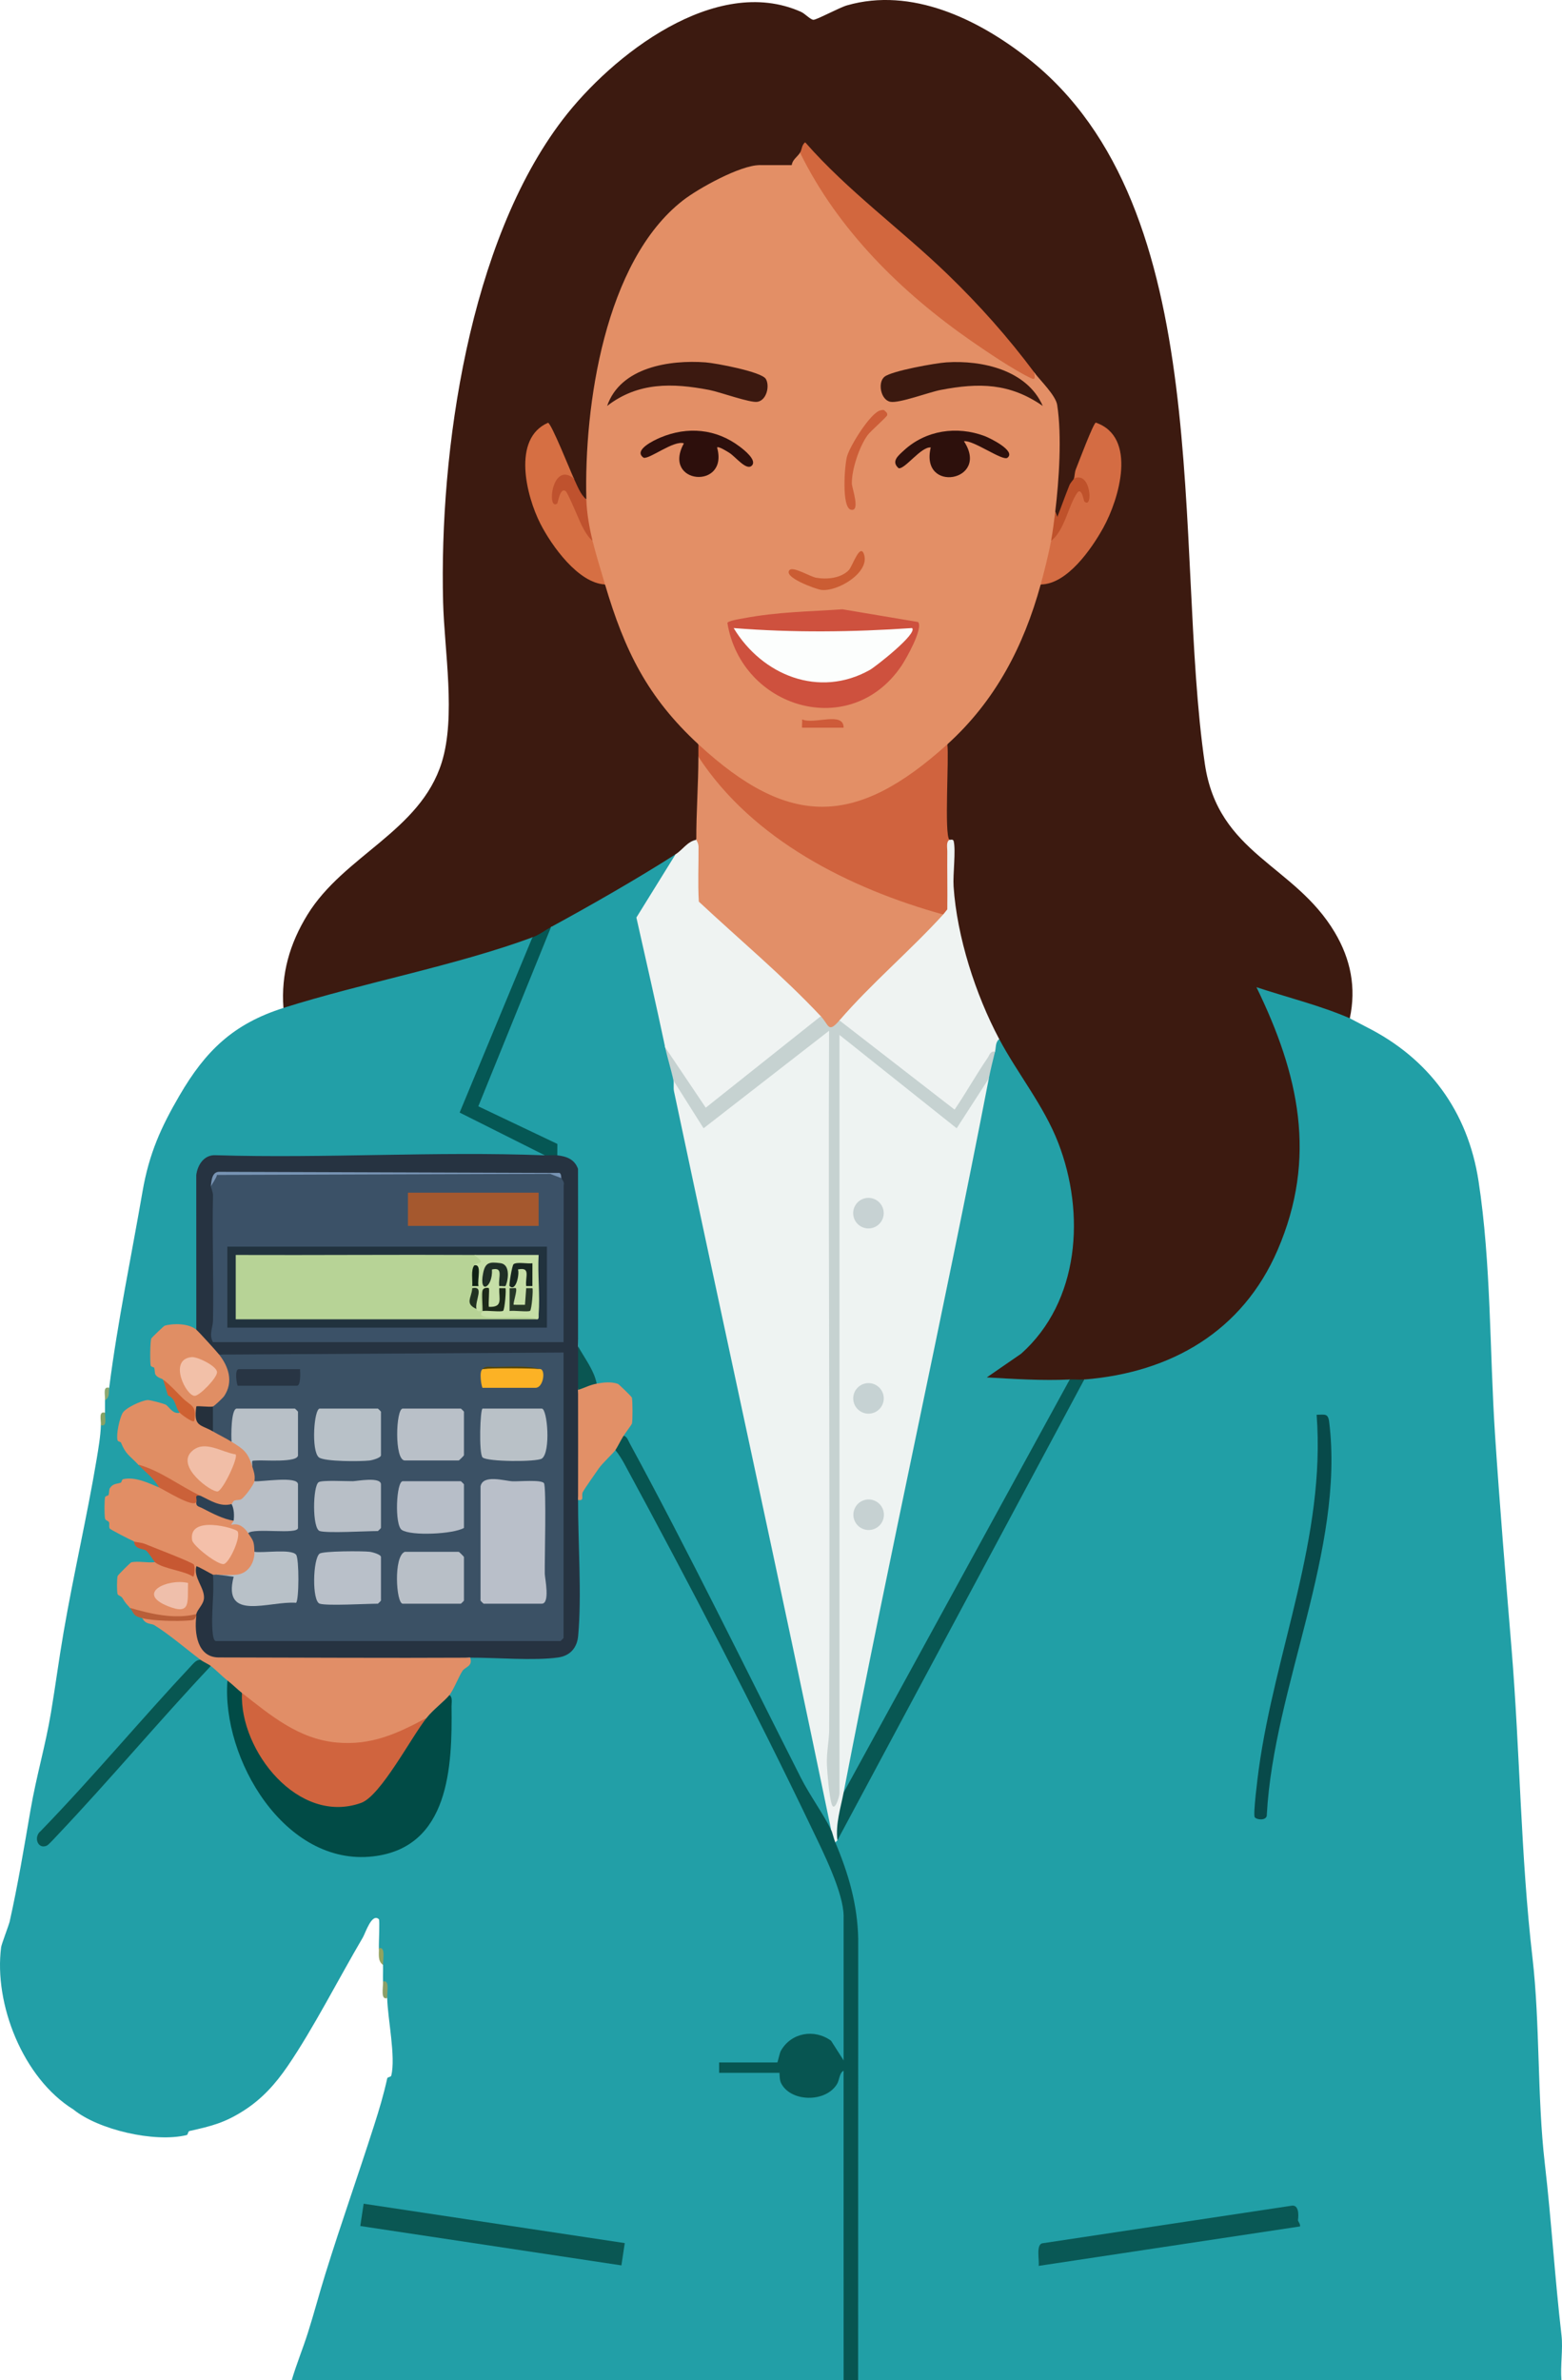 <?xml version="1.0" encoding="UTF-8"?>
<svg id="Layer_2" data-name="Layer 2" xmlns="http://www.w3.org/2000/svg" viewBox="0 0 3388.05 5159.48">
  <defs>
    <style>
      .cls-1 {
        fill: #085753;
      }

      .cls-2 {
        fill: #eef3f2;
      }

      .cls-3 {
        fill: #b8c0c7;
      }

      .cls-4 {
        fill: #b7bec8;
      }

      .cls-5 {
        fill: #e28f68;
      }

      .cls-6 {
        fill: #c75832;
      }

      .cls-7 {
        fill: #229fa7;
      }

      .cls-8 {
        fill: #b8c1c8;
      }

      .cls-9 {
        fill: #c6d2d1;
      }

      .cls-10 {
        fill: #d46c43;
      }

      .cls-11 {
        fill: #93a35f;
      }

      .cls-12 {
        fill: #c7d2d3;
      }

      .cls-13 {
        fill: #ce513e;
      }

      .cls-14 {
        fill: #ce6132;
      }

      .cls-15 {
        fill: #efbfab;
      }

      .cls-16 {
        fill: #c6dfa7;
      }

      .cls-17 {
        fill: #e08e64;
      }

      .cls-18 {
        fill: #3b5167;
      }

      .cls-19 {
        fill: #f1bea7;
      }

      .cls-20 {
        fill: #075551;
      }

      .cls-21 {
        fill: #b9c0c9;
      }

      .cls-22 {
        fill: #cb6139;
      }

      .cls-23 {
        fill: #0a5652;
      }

      .cls-24 {
        fill: #ce5b39;
      }

      .cls-25 {
        fill: #d0643e;
      }

      .cls-26 {
        fill: #eff3f2;
      }

      .cls-27 {
        fill: #223222;
      }

      .cls-28 {
        fill: #8da872;
      }

      .cls-29 {
        fill: #21323e;
      }

      .cls-30 {
        fill: #8c9f69;
      }

      .cls-31 {
        fill: #d2673e;
      }

      .cls-32 {
        fill: #283544;
      }

      .cls-33 {
        fill: #a5582e;
      }

      .cls-34 {
        fill: #7894b4;
      }

      .cls-35 {
        fill: #3b5165;
      }

      .cls-36 {
        fill: #055754;
      }

      .cls-37 {
        fill: #25303c;
      }

      .cls-38 {
        fill: #0a5753;
      }

      .cls-39 {
        fill: #c6d2d3;
      }

      .cls-40 {
        fill: #095855;
      }

      .cls-41 {
        fill: #e18e65;
      }

      .cls-42 {
        fill: #014b46;
      }

      .cls-43 {
        fill: #084a4a;
      }

      .cls-44 {
        fill: #b7d396;
      }

      .cls-45 {
        fill: #86a265;
      }

      .cls-46 {
        fill: #2d0f0c;
      }

      .cls-47 {
        fill: #17261f;
      }

      .cls-48 {
        fill: #f4c0aa;
      }

      .cls-49 {
        fill: #e29067;
      }

      .cls-50 {
        fill: #b9bfc9;
      }

      .cls-51 {
        fill: #cb5d33;
      }

      .cls-52 {
        fill: #3b190f;
      }

      .cls-53 {
        fill: #f2c0a8;
      }

      .cls-54 {
        fill: #fcfefd;
      }

      .cls-55 {
        fill: #085752;
      }

      .cls-56 {
        fill: #b95f39;
      }

      .cls-57 {
        fill: #bf522b;
      }

      .cls-58 {
        fill: #d66f43;
      }

      .cls-59 {
        fill: #102114;
      }

      .cls-60 {
        fill: #b9c0c8;
      }

      .cls-61 {
        fill: #fcb225;
      }

      .cls-62 {
        fill: #584602;
      }

      .cls-63 {
        fill: #c6d1d2;
      }

      .cls-64 {
        fill: #d0633e;
      }

      .cls-65 {
        fill: #273728;
      }

      .cls-66 {
        fill: #b8bfc7;
      }

      .cls-67 {
        fill: #3c1910;
      }

      .cls-68 {
        fill: #e18e67;
      }

      .cls-69 {
        fill: #219fa6;
      }

      .cls-70 {
        fill: #2d100c;
      }

      .cls-71 {
        fill: #263341;
      }

      .cls-72 {
        fill: #bf522e;
      }

      .cls-73 {
        fill: #3c1a10;
      }

      .cls-74 {
        fill: #e38f66;
      }

      .cls-75 {
        fill: #24a0a7;
      }

      .cls-76 {
        fill: #202f26;
      }

      .cls-77 {
        fill: #2c4154;
      }

      .cls-78 {
        fill: #1c2919;
      }

      .cls-79 {
        fill: #cd5e38;
      }

      .cls-80 {
        fill: #b9c1c7;
      }
    </style>
  </defs>
  <g id="Layer_1-2" data-name="Layer 1">
    <g>
      <path class="cls-69" d="M2927.82,2207.48c2.48,1.08,26.65,14.13,36.94,19.32,133.69,67.5,219.05,181.69,242.29,333.71,27.45,179.55,23.81,367.15,35.74,549.26,10.08,153.76,23.18,310.76,35.79,463.71,18.44,223.79,19.65,448.03,45.39,670.11,16.7,144.12,10.03,301.82,26.72,445.78,14.38,124.03,21.91,249.33,36.28,373.22,3.48,30.03-2.82,66.1-.14,96.89h-1525.5l-9-3.15-.06-961.47c-2.34-62.74-18.78-123.89-42.33-181.86l1.89-19.01c-.96-5.1-.63-6.61,4.5-4.5l9.36-36.51c171.17-320.48,342.84-640.03,515-958.66l11.14-3.83,16.86-10.6c416.83-35.08,541.23-488.68,356.72-818.87-10.41-27.26-6.7-27.66,19.91-23.96,24.55,3.41,165.79,48.99,176.52,61.35,2.35,2.71,4.24,5.84,5.98,9.08Z"/>
      <path class="cls-7" d="M1154.82,2031.98l7.13,6.3-152.1,365.99c54.59,32.01,111.69,61.94,171.3,89.81l.67,10.41-23.76,5.17c-230.71,3.64-461.42,4.81-692.11,3.52-19.26.1-28.8,17.85-31.28,34.72l.15,329.15-9,5.45-8.54,4.81c-11.52-7.41-44.84-11.23-56.44-5.41-44.11,22.14-24.64,78.02-7.02,108.6l17.79,28.35c12.56,9.45,27.13,29.32,18.21,43.65-7.21,13.19-18.94,9.89-35.19-9.9-87.03-32.22-122.89,62.01-52.06,112.29l-2.75,10.12c20.27,9.3,36.68,22.3,49.26,39l-4.26,10.5-8.79,5.97-36.15-13.47c-82.1-13.61-88.11,98.31-9.49,114.41l.43,10.09,9.91,7.61c17.8,4.5,45.62,16.81,35.09,37.39l-5.04,9.39c-42.17-8.55-74.35,9.36-67.99,55.88,9.79,5.46,26.78,23.05,19.03,33.74,12.08,5.92,21.08,13.42,27,22.5,45.59,14.14,87.08,43.02,123.01,76.4l2.99,13.59-2,9.26c-113,123.14-226.62,246.78-340.86,370.9-7.81,29.29,13.33,13.95,63.42-46l260.03-288.85c12.75-12.21,26.72-22.81,41.91-31.81,12.24-8.18,41.08,18.22,36,31.5l8.23,15.66c-3.47,148.55,107.44,347.68,268.99,357.62,195.39,12.02,204.24-191.26,200.17-334.07l4.12-7.71c-5.58-27.76,24.78-61.33,45-81l10.25-8.98,116.44,2.91c96.34-1.69,100.85-1.88,101.75-102.64l-3.39-215.72c1.35-6.66,4.36-12.51,8.95-17.57,6.46-35.02,36.66-77.46,70.29-109.26l10.71,1.26c6.4-1.18,12.19-.9,14.84,4.86,155.46,280.31,306.26,574.51,443.39,861.93,9.45,19.8,52.85,121.88,45.5,135.99-1.87,3.59-4.94,5.95-8.73,7.47l9,4.14v303.25l-9,5.37c-2.67,2.69-5.67,3.67-9.09,2.48-22.1-65.66-106.84-70.9-124.25-1.13l-10.66,3.15c-.43,3.51-1.48,8.67-4.07,9-19.93,2.55-96.32,3.07-115.35,0l-6.58-9c13.45.33,12.41,20.08,0,22.5.41-3.52,1.58-8.82,4.09-9,33.89-2.46,85.85-2.42,119.79,0l6.62,9c3.62-1.33,8.57-1.45,9.43,1.38,9.35,30.96,17.19,44.17,55.97,43.71,19.96-.24,41.46-7.87,52.19-25.56,4.82-16.97,13.92-44.66,30.87-20.88l.05,661.83-9,5.52H632.82c10.17-34.5,24.07-68.1,34.95-102.36,14.07-44.27,24.25-83.93,38.1-128.29,36.52-116.97,67.32-202.21,105.72-321.89,11.25-35.05,20.5-65.96,28.29-101.4.76-3.44,8.02-2.71,8.85-6.15,9.87-40.96-7.59-121.72-8.91-167.92-3.1-14.3-6.1-26.3-9-36-.31-11.97.28-24.03,0-36-2.11-14.14-5.12-26.14-9-36-.45-10.61,2.28-60.87-.02-63.02-15.32-14.4-29.25,30.13-34.7,39.38-52.11,88.55-107.8,198.13-163.13,278.97-26.67,38.97-55.29,70.57-93.64,95.44-42.35,27.46-71.22,34.54-119.43,45.32-3.4.76-2.78,8.01-6.16,8.82-70.26,16.9-191.93-11.88-245.38-55.42-109.8-67.99-172.91-229.28-156.89-352.03.81-6.19,17.05-49.06,18.28-54.51,18.19-81.09,31.54-162.04,45.31-241.96,13.06-75.75,32.41-139.49,44.51-211.95,9.98-59.76,17.14-115.02,27.49-175.05,21.48-124.72,50.84-250.46,71.51-373.95,3.97-23.74,8.54-50.77,9.24-74.02,2.78-7.38,5.78-16.38,9-27,.26-8.98-.26-18.02,0-27,1.82-11.23,4.82-20.23,9-27,18.03-142.08,48.22-285.67,72.24-425.03,14.35-83.24,40.35-140.19,80.32-208.77,56-96.06,116.13-155.19,225.44-189.7,7.7-6.86,15.82-13.88,25.68-17.32,162.12-42.22,323.15-87.88,483.96-134.39,9.83-2.84,20.27-2.14,30.36-1.29Z"/>
      <path class="cls-20" d="M1802.82,3966.98c10.89-.49,10.04,17.21,9,27,28.75,67.94,48.18,134.73,49.68,209.07l-.18,956.43h-31.5l-.05-670.48c-8.99,3.99-8.78,19.63-14.12,28.56-24.78,41.4-102.15,39.48-121.92-2.79-3.49-7.46-2.34-21.29-3.41-21.29h-130.5v-22.5h126c1.35,0,4.61-19.54,8.11-25.65,22.46-39.18,72.57-47.77,108.71-21.42l27.18,42.57v-312.75c0-50.87-45.34-140.72-68.14-188.36-124.33-259.81-269.04-536.89-406.51-790.49-5.82-10.73-12.62-21.96-20.35-31.4-11.72-7.7,4.85-34.72,18-31.5l10.65-3.8c131.42,243.64,258.75,491.07,382.01,742.29,24.11,36.7,43.23,75.53,57.34,116.51Z"/>
      <path class="cls-73" d="M2927.82,2207.48c-62.86-27.45-137.03-45.73-202.5-67.45,92.04,188.86,132.47,369.43,45.77,569.98-76.17,176.22-231.21,265.47-419.27,280.48-7.93,11.27-25.43,14.35-31.5,0-3.56,2.46-7.19,4.75-11.08,6.45-16.26,7.11-138.04,4.4-158.45-1.41-14.14-4.02-14.53-6.62-12.24-19.29,113.46-64.35,175.35-163.89,181.41-299.12,7.17-160.17-68.22-276.23-152.54-405.74-1.85-6.26-1.84-12.56-.1-18.9-3.27-1.31-6.44-2.77-9.26-4.73-17.46-12.11-49.4-104.28-58.26-131.09-34.44-104.22-39.34-193.27-40.48-296.18-3.52,2.5-6.89,2.64-10.08,0-5.03-63.28-5.88-126.78-2.58-190.49l8.15-16.52,8.66-20.39c87.81-84.19,145.75-193.05,179.64-309.15l14.2-16.96,5.57-8.92c94.55-17.7,199.63-229.02,146.2-307.24-4.09-5.99-23.45-26.14-29.48-22.51-5.11,3.08-38.28,93.17-40.28,105.95l-10,3.22c1.87,1.16,3.55,2.43,4.59,4.11,2.08,3.35-23.63,65.29-28.4,72.59-11.42,17.47-17.02,11.19-16.69-4.71l-7.51-13.3c6.7-57.42,9.4-115.23,7.23-173.03-1.87-49.76-11.39-66.92-44.8-100.94,3.37-3.74,3.4-8.49.09-14.24l-14.86-9.78c-114.46-144.08-251.13-265.11-389.83-383.64-31.47-28.73-62-58.52-90.54-90.18-2.39,5.51-6.01,8.18-13.28,6.61,5.03,12.74-5.35,25.4-18,27-6.61,14.69-61.86,14.07-69.75,0l-4.37,9.19c-302.4,68.67-362.08,433.07-362.66,700.88l-8.73,14.42c-15.07,10.76-39.59-35.25-27-45-4-5.2-8.67-10.21-15.21-12.47-12.35-34.78-27.67-66.73-45.93-95.86-93.51,86.82,17.83,292.22,120.65,327.84l7.98,9.99,13.71,14.31c34.4,118.45,91.07,228.6,182.04,313.44l6.75,18.75c11.43,14.52,11.43,23.52,0,27,5.3,12.17,7.92,23.18,8.5,36.24,1.99,45.11-.34,101.88-13,143.76-3.63,11-33.7,41.27-45,31.5l-23.92,24.69c-72.33,45.97-146.77,89.46-222.29,130.08-3.23,1.74-7.15,2.26-11.23,2.73-4.13.48-8.33.33-12.56,0-12.91,22.68-26.41,30.18-40.5,22.5-167.32,61.68-367.03,98.38-540,153-5.47-74.11,13.79-139.8,52.13-202.12,79.03-128.49,244.39-180.65,291.14-329.86,31.18-99.54,5.78-242.06,3.05-347.58-8.49-327.48,56.34-780.5,259.32-1046.05,107.03-140.03,332.23-315.67,516.58-233.85,9.37,4.16,20.7,17.21,27.4,17.38,6.95.18,56.43-26.54,72.41-31.15,140.02-40.41,284.52,29.65,393.01,114.94,413.31,324.94,314.95,1059.77,383.49,1529.01,28.71,196.53,194.46,218.03,282.09,365.91,34.3,57.89,46.59,119.25,32.39,185.86Z"/>
      <path class="cls-30" d="M830.82,4295.48c14.76-4.44,8.61,22.33,9,36-14.74,4.45-8.64-22.35-9-36Z"/>
      <path class="cls-11" d="M821.82,4223.48c14.71-4.46,8.68,22.36,9,36-12.08-8.32-8.48-23.57-9-36Z"/>
      <path class="cls-45" d="M227.82,3062.48c-.37,12.64,5.19,30.9-9,27,.38-12.64-5.2-30.9,9-27Z"/>
      <path class="cls-28" d="M236.82,3008.48c-1.25,9.81,1.51,20.6-9,27,.37-12.64-5.19-30.9,9-27Z"/>
      <path class="cls-2" d="M1460.82,2342.48l9.78-1.36,57.84,91.54,260.07-201.96,13.94,1.37c5.89,505.58,7.59,1011.24,5.08,1516.98-5.49,50.02-6.71,99.51,2.31,147.31.53-6.26,4.29-7.78,10.98-8.14l-9-4.29v-1634.87l9-5.59,8.85-4.46,241.81,192.51c21.77-29.77,42.52-60.76,62.25-92.96l11.1-.58-7.26,68.58c-86.12,449.57-179.37,898.15-272.58,1346.41-9.34,44.92-22.11,89.04-35.16,133.01l6.99,10.8c-6.08,31.09-12.91,61.98-20.49,92.7l-4.5,4.5c-3.67-8.67-5.79-20.35-9-27-19.08-70.26-38.07-140.6-53.4-211.79l-296.3-1387.63c-2.02-9.49-3.54-21.1,7.7-25.07Z"/>
      <path class="cls-1" d="M2351.82,2990.48l-535.5,999c-4.14-35.85,6.87-69.12,13.5-103.5l20.4-55.98c152.4-278.24,304.5-555.91,456.28-833.03l13.82-6.49c10.41-.49,21.14.83,31.5,0Z"/>
      <path class="cls-43" d="M2721.51,3939.27c-3.84-6.07,6.78-89.46,8.86-104.5,35.76-258.14,145.46-502.24,125.46-767.82,17.9-.35,24.86-3.49,27.22,15.55,34.15,275.94-120.06,574.98-135.24,850.68,1.17,14.74-22.54,12.02-26.29,6.09Z"/>
      <path class="cls-40" d="M2815.32,4812.98c.94,3.96,5.42,8.28,4.54,13.44l-567,85.54c1.91-11.49-6-44.71,7.33-48.87l541.63-81.61c15.3-2.37,15.3,19.61,13.5,31.5Z"/>
      <path class="cls-71" d="M1181.82,2504.48c2.84-13.07,25.1-13.78,27,0,10.35-21.39,53.84,10.53,53.67,28.15,3.96,128.93,1.08,257.54-8.67,385.85,8.89,31.37,8.83,63.11,0,94.5,11.28,79.37,11.35,159.14,0,238.5-.26,92.03,8.41,206.01.21,294.96-2.37,25.7-17.39,42.94-43.37,46.63-52.37,7.43-134.68.13-190.84.41-185.38,10.96-370.73,13.48-556.05,7.58-20.51-3.55-32.84-16.62-40.82-34.96-8.72-20.05-12.21-47.48,2.87-62.63-3.99-.87-3.83-2.4,0-4.5l-5.12-3.81c15.96-29.84,14.58-41.97-1.71-73.08.05-2.58,2.35-30.93,3.11-32.43,3.45-6.79,46.54,10.19,39.72,23.82l9.68,10.37c-.41,45.55-1.39,90.09-2.93,133.63l3.15-9h738.3l5.55,9c-6.66-9.76-3.86-11.65,6.75-6.75l-9-3.13v-610.1l9-5.52-3.1,9.02c-243.75,1.47-487.61,2.94-731.58,4.41l-12.33-8.92-10.1,1.98-42.24-46.2,2.84-9.78-.1-335.35c2.97-22.65,17.53-44.57,42.64-42.86,236.36,7.22,477.75-8.91,713.47.22Z"/>
      <path class="cls-68" d="M1019.82,3593.48c6.27,18.85-10.76,19.84-16.53,28.44-8.1,12.05-18.97,40.63-28.47,52.56,2.89,18.05-33.21,50.62-49.5,49.5-88.64,77.76-206.73,81.47-308.05,24.02-31.86-18.06-76.48-46.3-92.45-78.02-15.72,7.7-28.75-11.97-31.5-27-10.88-8.45-24.55-22.7-36-31.5-10.54,8.78-25.05-.12-22.5-13.5-30.52-22.97-67.87-55.14-100.35-75.18-6.3-3.89-18.49-.65-25.65-14.82l3.77-5.31c38.56,7.71,76.31,7.98,113.23.81-4.53,36.48,2.02,88.72,47.77,89.48,182.04.27,364.23,1.44,546.23.52Z"/>
      <path class="cls-42" d="M524.82,3669.98l9.03,16.08c.92,141.31,197.62,321.82,300.45,158.18l63.44-96.63,27.59-23.62c14.43-18.14,39.07-36.39,49.5-49.5,7.47,4.68,4.48,17.08,4.58,24.69,1.62,130.82-4.62,305.85-170.09,325.06-191.37,22.21-329.04-211.5-315.99-381.24,11.93,9.25,21.98,19.57,31.5,26.99Z"/>
      <path class="cls-17" d="M425.82,2882.48c6.13,5.31,44.21,47.3,49.5,54,30.96,7.29,36.5,55.89,25.35,82.17-5.45,12.82-24.98,40.86-38.85,30.33l-3.24,9.43c-41.43-8.43-29.52,24.67-.44,33.26l3.68,11.31c16.42-7.12,36.66,5.76,40.5,22.5,26.82-9.6,53.43,30.63,45,54,15.58-.8,20.5,28.54,4.5,31.5,13.61,19.18-25.25,57.63-49.5,49.5-4.73,24.04-68.87,1.44-67.5-18-5.1-2.6-9.75-1.22-14.07,3.14-41.19-22.12-81.5-45.66-120.93-70.64-19.06-20.19-27-21.91-37.53-48.01-.63-1.55-6.54-1.62-7.31-4.64-3.33-13.14,4.13-46.06,10.45-58.4,6.2-12.1,42-28.06,54.62-28.91,5.47-.37,34.03,7.41,39.15,9.9,7.2,3.5,15.03,21.39,30.62,17.57l8.87-4.1c9.77,8.35,19.2,15.17,13.36-1.67-22.41-19.38-44.79-39.23-58.23-66.23-2.29-1.82-12.42-3.82-16.49-10.48-2.23-3.65-.94-9.79-3.05-15.03-.63-1.56-6.59-1.64-7.33-4.65-1.82-7.39-1.35-52.07,1.22-58.7.73-1.88,27.13-27.25,29.06-27.81,19.26-5.61,52.94-4.87,68.59,8.68Z"/>
      <path class="cls-41" d="M344.82,3224.48l9-5.54c24.13,13.01,48.13,25.36,72,37.04,25.15,10.66,50.6,20.84,76.35,30.56l4.65,9.94c15.98-2.62,39.83,9.6,31.5,27,18.47-3.67,30.33,31.56,13.5,40.5,26.68,16.85-24.08,75.27-46.03,52.06l-34.97-2.56c-1.33,12.15-4.17,10.99-9,0-1.97-.46-34.69-19.76-35.95-18-6.68,24.62,18.13,46.41,16.55,69.15-.95,13.71-14.17,23.76-16.6,34.35-37.8,18.68-108.08,11.63-144-13.5-5.99-7.34-8.12-7.58-16.49-21.55-2.64-4.41-9.67-5.21-10.41-8.63-1.55-7.24-1.42-31.15.08-38.57.42-2.08,28-29.66,30.09-30.08,14.75-2.99,35.05,1.67,50.73-.18l9.03-4.75c22.04,8.62,44.57,16.2,67.59,22.73l.49-7.31c-42.42-16.39-83.13-34.95-122.12-55.67-7.19-2.97-51.52-25.53-52.98-28.15-2.14-3.85.13-10.33-1.35-13.2-2.53-4.96-8.03-2.47-9.04-10.09-1.04-7.91-1.18-37.57.49-44.39.74-3.01,6.7-3.09,7.33-4.66,2.09-5.2.83-11.56,3.08-15.01,6.84-10.49,14.9-8.68,23.96-12.03,1.51-.56,1.64-6.57,4.66-7.32,24.75-6.12,55.04,7.87,77.84,17.86Z"/>
      <rect class="cls-38" x="1043.91" y="4558.08" width="48.86" height="572.76" transform="translate(-3881.26 5178.54) rotate(-81.43)"/>
      <path class="cls-36" d="M1195.32,2009.48l7.18,6.25-152.17,374.84c51.16,28.74,104.68,55.51,160.56,80.32,9.48,8.24,11.84,30.3-2.07,33.59-8.41-.97-18.21.34-27,0l-184.85-92.68,157.85-379.82c15.48-5.71,28.08-15.75,40.5-22.5Z"/>
      <path class="cls-49" d="M1294.32,2999.48c.64-15.93,34.17-13.44,45.62-9.09,9.26,3.51,35.36,27.36,38.76,35.97,7.82,19.75,5.56,88.59-25.88,85.62-5.86,9.21-14.13,26.06-18,31.5-4.83,6.8-28.66,29.03-35.8,39.41-7.25,10.55-31.56,44.82-34.97,51.8-3.9,7.97,4.55,19.7-10.22,16.78.22-79.43.11-159.07,0-238.5,1.17-14.52,33.1-27.08,40.5-13.5Z"/>
      <path class="cls-55" d="M434.82,3597.98c7.04,5.3,16.66,9.01,22.5,13.5-112.42,119.39-218.05,245.62-330.69,364.56-4.87,5.14-20.91,22.98-24.91,24.83-19.69,9.11-29.83-18.61-13.37-31.64,113.09-116.54,217.21-241.74,328.28-360.2,5.16-5.5,9.89-10.83,18.18-11.05Z"/>
      <path class="cls-6" d="M290.82,3341.48c5.24,2.16,15.34,2,23.7,5.5,14,5.86,103.04,39.82,106.04,44.73,2.17,3.55,2.27,21.8-1.44,26.21-22.25-13.97-63.44-16.29-83.3-31.45-1.31-1-13.13-20.83-19.42-25.55-4.66-3.5-25.16-1.95-25.58-19.45Z"/>
      <path class="cls-22" d="M434.82,3242.48c.21,5.94-2.79,10.44-9,13.5-6.49,13.48-69.42-26.43-81-31.5-10.03-19.17-30.19-33.81-45-49.5,48.23,13,89.74,46.36,135,67.5Z"/>
      <path class="cls-14" d="M353.82,2990.48c17.78,14.12,26.59,24.8,42.63,40.62,17.58,17.33,31.13,14.92,24.84,49.36-3.62,4.14-27.79-13.96-31.48-17.98-10.05-10.97-7.6-30.21-25.54-37.42l-10.46-34.58Z"/>
      <path class="cls-56" d="M425.82,3498.98c-.31,1.35.19,2.98,0,4.5-4.29,8.68-6.29,8.57-15.32,9.31-26.15,2.14-76.41,1.11-101.68-4.81-21.37-5-17.51-10.87-27-22.5,45.63,13.22,96.71,25.33,144,13.5Z"/>
      <path class="cls-7" d="M1442.82,2270.48l19.84,43.8c4.78,10.01,5.44,19.12-1.84,28.2,1.32,6.21-.6,15.21,1.15,23.46,113.1,533.78,230.17,1066.77,340.85,1601.04-16.17-33.53-46.77-75.73-65.34-112.41-122.66-242.11-242.27-487.7-371.82-726.2-3.42-6.31-5.16-13.54-12.84-16.4,2.44-3.84,17.46-24.02,17.86-25.66,1.8-7.33,1.58-48.61-.05-56.57-.43-2.08-28.37-29.12-30.38-29.82-14.76-5.18-31.07-3.25-45.94-.44-20.85-16.37-33.87-53.64-40.5-81-.27-128.15.3-256.45-.1-384.65-7.44-20.88-24.81-27.05-44.9-29.35l.18-24.68-171.51-81.55,157.82-388.76c86.6-47.06,187.16-104.71,270-157.5,2.52,2.66,6.18,6.81,4.88,9.2-14.4,26.54-61.24,108.83-78.75,127.01,22.47,91.37,39.59,185.47,51.37,282.29Z"/>
      <path class="cls-74" d="M1735.32,330.98l18.76,17.01c66.33,127.57,163.76,229.57,273.45,320.69,44.69,37.12,156.31,121.5,210.31,142.15,1.42.54,3.6-.87,5.99-2.85,12.77,17.17,46.02,49.04,49.27,69.98,10.45,67.23,3.97,163.42-4.27,231.52,10.97,22.73,4.79,41.18-9,63l7.26,9.94c-5.35,26.43-11.9,52.68-18.85,78.74l-10.91,5.82c-36.82,134.15-98.62,252.64-202.5,346.5-.82,3.81-1.81,7.55-3.34,11.05-10.71,24.39-95.8,78.23-124.26,93.63-152.26,82.4-283.3,24.87-403.85-84.79l-8.55-19.89c-110.75-102.28-160.24-203.57-202.5-346.5-14.95-8.96-33.01-64.78-33.06-81.75-.01-4.91,3.07-9.13,6.06-12.75-13.68-25.54-31.77-65.41-13.5-90-5.14-202.51,39.72-515.74,209.34-647.91,33.8-26.33,124.83-76.59,166.41-76.59h69.75c1.45-11.89,11.89-17.39,18-27Z"/>
      <path class="cls-75" d="M2167.32,2252.48c39.99,75.17,96.87,144.34,128.12,225.13,59.02,152.51,46.44,343.64-80.48,456.9l-74.62,51.43c59.72,3.32,120.02,7.4,179.98,4.54l-490.5,895.5c99.66-516.77,214.82-1031.04,315-1548-12.57-18.62.81-43.36,13.5-58.5-14.2-6.19-7.46-33.27,9-27Z"/>
      <path class="cls-5" d="M2045.82,1982.48l-4.36,13.57c-64.08,68.7-129.77,136.33-197.06,202.88l-23.58,13.05c4.73,37.06-49.11,23.32-40.5-9l-15.13-7.24c-85.64-78.87-171.31-157.97-257-237.31-1.24-7.24-1.73-14.55-2.21-21.86-1.34-20.24-4.7-95.73-1.54-107.66.91-3.43,3.1-6.15,5.88-8.44-.3-58.36,4.5-120.37,4.5-180l18.85,11.76c117.86,164.74,305,259.85,495.34,316.09l16.81,14.15Z"/>
      <path class="cls-26" d="M1510.32,1820.48c0,.8,4.76,7.18,4.82,15.22.3,39.6-1.75,79.34.66,118.84,87.92,82.19,182.11,160.57,264.52,248.43,1.92,3.02,4.25,8.03,2.36,9.62-80.61,67.64-167.66,135.12-252.34,195.68-14.47-2.32-82.58-114.93-87.52-137.8-19.94-93.92-41.29-187.76-62.48-281.44l84.98-137.06c15.31-9.76,25.74-27.92,45-31.5Z"/>
      <path class="cls-64" d="M2054.82,1613.48c3.95,28.67-7.07,196.02,4.5,207,4.11,48.48,5.36,99.43,3.77,152.84-3.67,8.79-7.56,13.93-17.27,9.16-202.82-56.3-413.19-161.79-531-342v-27c197.35,182.25,342.1,178.82,540,0Z"/>
      <path class="cls-26" d="M2059.32,1820.48c.78.74,7.9-2.47,9.21,2.81,5.11,20.66-1.92,72.14-.16,98.39,7.32,109.39,47.73,234.51,98.95,330.8-8.66,7.05-6.81,18.02-9,27-23.42,40.66-48.17,81.33-74.27,122.01-5.7,11.36-12.36,10.9-22.28,8.53l-242.18-187.6,1.22-10.43c69.44-80.36,152.71-150.29,225-229.5l8.93-11.16c.59-42.04-.45-84.11,0-126.15.08-7.6-2.87-20,4.58-24.69Z"/>
      <path class="cls-31" d="M2243.82,807.98c-.43,7.93,4.29,17.74-8.99,11.25-37.33-18.26-92.29-55.26-127.4-79.6-152.21-105.52-289.83-241.14-372.1-408.65,4.39-6.91,3.42-17.14,11.25-22.41,92.43,105.55,207.6,188.37,308.31,285.6,68.8,66.42,132.04,137.35,188.94,213.81Z"/>
      <path class="cls-10" d="M2257.32,1266.98c7.55-27.5,17.47-66.9,22.5-94.5l47.16-106.02,10.16-8.74c30.45,11.92,8.82-13.49-7.82-20.23,1.85-4.6,1.39-13.19,4.28-20.33,5.52-13.65,37.88-99.81,43.26-101.03,90.38,31.19,50.73,165.51,16.24,227.87-25.46,46.01-78.69,122.75-135.78,122.98Z"/>
      <path class="cls-58" d="M1244.82,1037.48l-8.78,4.59c-17.36-12.62-25.73,7.25-28.8,22.8,8.12-11.12,19.52-14.42,28.75-3.2l49.34,110.81c7.05,28.87,18.34,65.22,27,94.5-58.03-2.68-115.96-84.07-140.34-131.91-30.44-59.74-61.78-184.53,16.68-218.57,7.08.55,48.84,105.47,56.16,120.98Z"/>
      <path class="cls-72" d="M1244.82,1037.48c7.07,14.98,14.39,35.12,27,45,.72,28.45,6.35,60.72,13.5,90-9.33-7.29-17.96-22.45-23.3-32.94-5.72-11.22-29.97-71.33-35.28-75.03-12.19-8.51-16.57,25.9-17.97,26.96-23.3,17.68-11.99-93.57,36.05-53.99Z"/>
      <path class="cls-57" d="M2329.32,1037.48c37.23-18.21,42.27,68.54,22.55,49.51-1.01-.97-5.72-32.61-15.78-18-18.93,27.5-27.02,81.28-56.27,103.49,3.69-20.28,6.66-43.69,9-63l4.5,11.22c8.95-22.65,16.98-45.93,26.13-68.48,2.6-6.41,8.64-11.7,9.87-14.74Z"/>
      <path class="cls-9" d="M1780.32,2202.98c18.15,19.35,15.6,37.81,40.5,9l249.77,193.48c24.92-36.67,46.83-75.95,71.88-112.58,4.42-6.47,4.74-14.11,15.85-13.41-4.65,19.02-9.79,39.35-13.5,58.5l-69.75,107.92-254.25-202.42v1644.75c0,6.17-10.98,42.83-17.2,21.7-4.99-16.96-9.27-65.31-9.99-84.52-1.02-27.34,4.79-51.8,4.91-76.47,2.25-504.78-2.11-1009.71-.24-1514.44l-272.23,211.4-65.25-103.42c-5.02-23.63-12.92-48.1-18-72l88.02,130.78,249.48-198.28Z"/>
      <circle class="cls-39" cx="1883.84" cy="3031.23" r="33.11" transform="translate(-1632.83 2422.72) rotate(-48.32)"/>
      <circle class="cls-63" cx="1884.12" cy="3283.53" r="33.12" transform="translate(-1897.53 3458.49) rotate(-62.8)"/>
      <circle class="cls-12" cx="1883.7" cy="2630" r="33.13" transform="translate(-1342.07 2874.21) rotate(-58.72)"/>
      <path class="cls-35" d="M475.32,2936.48l747-4.5v618.75c0,.48-6.27,6.75-6.75,6.75H468.57c-4.93,0-6.45-10.98-6.98-15.52-4.64-39.54,3.89-87.9.23-128.48,2.52.59,6.08-.34,9,0l39.74,2.26c1.4,13.27,2.49,27.26,3.27,41.99,3.32,24.43,119,10.62,122.39,5.14,2.84-4.59,11.91-110.65-21.33-90.58l-57.39,1.22-5.69-9.54c-.66-22.28-1.66-22.93-13.5-40.5l2.34-11.06c5.51-5.11,92.98-3.04,105.66-.19-13.37-5.85-10.35-48.74-9-65.47-3.03-15.23-.03-24.91,9-29.03-29.58-.85-59.39-.9-89.29,2.42l-5.21-9.17c2.03-12.62-1.12-20.25-4.5-31.5l-4.7-18.44c34.27-3.84,68.84-5.94,103.7-6.31-13.37-5.85-10.35-48.74-9-65.47-3.03-15.23-.03-24.91,9-29.03-9.76,6.66-11.65,3.86-6.75-6.75-.41,3.52-1.56,8.8-4.07,9-12.95,1.03-110.6,3.27-115.35,0-3.3-2.27-5.64-4.99-6.58-9-.32,21.41-1.17,43.6-2.57,66.57l-8.68,5.43c-12.68-7.8-27.35-14.94-40.5-22.5-12.85-9.49-14.76-47.42,0-54,2.96-.76,21.76-18.56,24.53-22.72,20.21-30.34,9.94-63.24-11.03-89.78Z"/>
      <path class="cls-18" d="M1217.82,2553.98c1.71,4.22,6.87,8.2,4.82,15.22l-.32,340.28H461.82c-8.92-17.43-.13-30.71.2-47.07,1.86-90.69-2.1-179.85-.01-270.51.18-7.71-4.81-18.9-4.69-19.92,2.41-13.76,7.88-23.2,16.42-28.33l719.76-.04c11.6-.14,19.71,3.32,24.33,10.37Z"/>
      <path class="cls-34" d="M1217.82,2553.98l-24.47-9.3-722.73,2.34c-.72,6.1-13.13,23.55-13.3,24.96,1.41-13.66,2.52-33.03,19.99-31.75l736.31,2.39c4.42,2.76,2.95,8.28,4.2,11.37Z"/>
      <path class="cls-23" d="M1294.32,2999.48c-16.29,3.08-25.46,8.91-40.5,13.5-.05-31.44.07-63.06,0-94.5,14.3,26.02,34.58,51.56,40.5,81Z"/>
      <path class="cls-25" d="M925.32,3723.98c-33.02,41.52-99.62,169.09-141.96,184.28-136.12,48.85-263.93-113.29-258.54-238.28,61.4,47.87,122.34,99.82,205.33,107.42,75.02,6.86,131.34-19.12,195.17-53.42Z"/>
      <path class="cls-3" d="M502.32,3125.48c-1.07-10.43-1.38-72,11.25-72h126c.48,0,6.75,6.27,6.75,6.75v94.5c0,16.44-74.34,10.17-87.97,11.24-13.82,1.08-11.58-2.22-11.03,13.51-9.39-31.25-18.65-37.8-45-54Z"/>
      <path class="cls-66" d="M538.32,3323.48c-8.47-12.57-20.01-22.29-36-18.05-1.81-.99,4.2-6.58,4.5-8.95-11.15-2.78-13.3-29.74-4.5-36,1.17-.32,3.1-6.43,5.9-7.47,5.13-1.9,11.61-.82,15.16-3,6.9-4.23,27.17-31.18,28.44-39.04,12.84,1.98,94.5-12.26,94.5,6.75v94.5c0,15.37-94.68-.97-108,11.25Z"/>
      <path class="cls-19" d="M511.04,3152.75c6.14,7.06-27.04,77.36-38.83,80.31-12.27,3.06-92.81-54.09-55.57-87.53,27.47-24.66,63.68,2.57,94.4,7.22Z"/>
      <path class="cls-53" d="M415.66,2941.94c12.79-1.18,54.8,19.4,55.08,32.67.26,12.12-36.81,50.24-47.96,51.21-18.75,1.63-58.95-79.08-7.13-83.88Z"/>
      <path class="cls-77" d="M434.82,3242.48c21.01,9.81,42.34,24.88,67.5,18,5.57,10.26,5.89,24.75,4.5,36-22.54-2.99-48.73-17.12-69.29-27.68-6.17-3.17-12.95-3.2-11.71-12.82,2.78-5.78-6.38-16.55,9-13.5Z"/>
      <path class="cls-37" d="M461.82,3048.98v54c-27.59-15.86-42.4-9.5-36.02-54.02,2.01-1.99,28.88,1.87,36.02.02Z"/>
      <path class="cls-8" d="M551.82,3363.98c18.82,3.16,79.93-7.02,90.44,6.31,6.8,8.64,6.47,99.62-.15,104.22-57.42-4.54-160.72,42.07-135.28-56.52l-36-4.52c10.88,1.27,32.09,1.36,42.87.1,25.56-2.98,38.8-26.82,38.13-49.6Z"/>
      <path class="cls-48" d="M515.23,3319.55c7.88,12.18-17.21,67.72-29.54,70.88-12.47,3.2-66.78-39.03-68.89-51.43-9.44-55.69,93.98-26.31,98.42-19.45Z"/>
      <path class="cls-15" d="M407.84,3431.46c-1.39,41.99,6.93,70.53-43.61,50.37-70.44-28.09-1.21-60.61,43.61-50.37Z"/>
      <path class="cls-13" d="M1991.39,1348.38c11.74,13.75-26.46,80.84-36.42,95.49-111.07,163.2-346.81,91.07-377.22-93.27.47-4.77,28.73-9.1,35.15-10.3,75-14.07,141.56-14.43,214.47-19.46l164.02,27.54Z"/>
      <path class="cls-67" d="M1316.87,879.98c28.98-84.06,135.74-100.26,213.63-94.43,21.39,1.6,121.11,20.11,130.6,35.88,8.81,14.62,2.12,46.3-18.28,49.6-16.27,2.63-80.98-21.2-104.58-25.72-79.71-15.26-153.96-17.29-221.38,34.67Z"/>
      <path class="cls-52" d="M2261.78,879.98c-71.71-49.79-138.31-50.59-221.38-34.67-25.81,4.95-89.84,29.3-109.16,25.66-21.07-3.96-28.01-41.93-12.74-54.25,15.76-12.73,110.49-29.62,134.13-31.19,77.76-5.15,175.23,16.74,209.15,94.45Z"/>
      <path class="cls-70" d="M2185.17,992.35c-10.37,7.9-74.72-39.24-94.34-35.82,57.47,87.18-95.96,114.08-72.02,13.48-21.02-2.15-56.06,47.8-69.63,44.99-17.01-14.72-.72-27.33,11.11-38.3,47.74-44.28,115.38-53.95,175.49-31.41,11.55,4.33,68.71,32.34,49.39,47.07Z"/>
      <path class="cls-46" d="M1630.73,1009.38c-11.75,11.75-35.28-19.35-48.8-27.76-4.46-2.77-23.3-14.81-26.58-11.62,26.17,92.47-120.61,80.43-72.02-8.98-22.04-7.11-74.28,34.72-87.29,31.25-23.41-16.11,22.03-37.73,36.54-43.8,58.89-24.63,120.68-19.03,171.86,19.64,9.91,7.49,38,29.55,26.29,41.27Z"/>
      <path class="cls-79" d="M1909.33,889.67c2.67-.71,5.39-1.42,8.16-.68,3.21,3.25,8.03,5.63,6.81,11.18-.83,3.78-35.84,34.11-42.42,43.13-18.05,24.75-34.76,74.9-34.19,105.21.17,9.04,19.37,61.52-2.06,56.46-20.54-4.85-13.83-97-8.23-116.15,6.64-22.75,50.37-93.45,71.94-99.14Z"/>
      <path class="cls-51" d="M1712.85,1235.5c8-7.75,45.09,14.79,57.29,16.89,23.31,4.01,53.85,1.4,71.15-16.71,7.38-7.73,24.54-60.55,33.03-33.25,12.23,39.35-58.84,81.63-94.15,76.15-10.54-1.63-83.34-27.54-67.31-43.08Z"/>
      <path class="cls-24" d="M1829.82,1577.48h-90c-.9,0,.59-14.77,0-17.98,26.08,11.7,90.23-18.11,90.01,17.98Z"/>
      <path class="cls-50" d="M1042.32,3222.23c4.85-26.76,51.91-11.87,69.57-11.07,13.27.6,62.34-4.05,67.97,4.03,5.61,8.05,1.27,170.04,1.78,196.22.19,9.88,12.14,65.06-6.57,65.06h-126c-.48,0-6.75-6.27-6.75-6.75v-247.5h0Z"/>
      <path class="cls-66" d="M878.07,3363.98h117c.8,0,11.25,10.45,11.25,11.25v94.5c0,.48-6.27,6.75-6.75,6.75h-126c-14.35,0-20.53-102.95,4.5-112.5Z"/>
      <path class="cls-60" d="M873.57,3053.48h126c.48,0,6.75,6.27,6.75,6.75v94.5c0,.8-10.45,11.25-11.25,11.25h-117c-23.16,0-19.5-112.5-4.5-112.5Z"/>
      <path class="cls-21" d="M693.57,3476.48c-17.2-5.23-15.07-96.81-.45-108.45,7.46-5.94,93.38-5.91,108.54-4.14,6.07.71,24.66,5.81,24.66,11.34v94.5c0,.48-6.27,6.75-6.75,6.75-25.08,0-109.44,5.03-126,0Z"/>
      <path class="cls-8" d="M693.57,3053.48h126c.48,0,6.75,6.27,6.75,6.75v94.5c0,5.53-18.59,10.63-24.66,11.34-18.55,2.17-98.85,2.76-110.19-6.99-16.85-14.49-10.38-105.6,2.1-105.6Z"/>
      <path class="cls-80" d="M1046.82,3053.48h128.25c12.4,0,19.9,94.45.33,108.33-10.76,7.64-119.17,7.16-128.7-2.47-8.41-8.5-5.24-105.86.11-105.86Z"/>
      <path class="cls-4" d="M873.57,3210.98h126c.48,0,6.75,6.27,6.75,6.75v94.5c-23.07,13.49-114.56,17.85-134.81,4.31-16.21-10.84-11.9-105.56,2.06-105.56Z"/>
      <path class="cls-66" d="M693.57,3318.98c-16.69-5.07-15.23-97.46-2.42-105.92,7.38-4.87,60.16-1.89,74.37-2.12,7.92-.13,60.8-10.25,60.8,6.79v94.5c0,.48-6.27,6.75-6.75,6.75-25.08,0-109.44,5.03-126,0Z"/>
      <path class="cls-61" d="M1172.82,2967.98c10.97,3.61,5.4,40.5-11.25,40.5h-114.75c-2.08,0-8.64-36.58,0-40.5,41.02-5.97,84.46-4.54,126,0Z"/>
      <path class="cls-32" d="M650.82,2967.98c.4,7.28,1.93,36-6.75,36h-128.25c-1.92,0-8.1-36,2.25-36h132.75Z"/>
      <path class="cls-62" d="M1172.82,2967.98c-5.98-1.97-120.26-2.61-126,0,4.67-7.45,17.08-4.5,24.69-4.58,32.5-.34,70.39-3.36,101.31,4.58Z"/>
      <rect class="cls-29" x="493.11" y="2702.48" width="693.22" height="175.5"/>
      <rect class="cls-33" x="884.82" y="2585.48" width="283.5" height="72"/>
      <path class="cls-54" d="M1978.3,1361.5c12.97,11.73-79.68,84.09-91.48,90.72-110.24,62-233.79,11.47-295.5-90.7,129.23,10.3,257.85,8.78,386.98-.02Z"/>
      <path class="cls-44" d="M1028.82,2720.48c31.03,3.24,28.64,31.68,0,22.5,5.07,9.74,5.52,38.94-4.5,45,3.87,1.5,3.87,3,0,4.5,6.75,5.42,7.51,15.14,2.29,29.15l6.71,15.85,6.32-1.54c-2.63-11.38-3.02-38.49,7.18-38.96,9.84,7.16,10.95,42.11,0,45,22.29,8.1,47.37,9.44,75.25,4,25.74-3.53,39.66,1.13,41.75,14H511.32v-139.5c172.42.67,345.08-.9,517.5,0Z"/>
      <path class="cls-16" d="M1028.82,2720.48c46.44.24,93.09-.16,139.52-.02-2.42,41.85,3.17,86.87.04,128.34-.28,3.78,1.72,12.28-4.56,11.19-17.09-13.01-116.82,5.19-120.73-11.25-.49-2.08,3.71-5.36,3.73-6.75,7.21-10.9,12.13-38.95,0-45-10.35,5.9-1.03,41.15-4.52,44.98-8.2,2.45-7.9-3.99-8.98-4.48-7.96-9.05-8.86-21.3-2.68-36.74l-6.32-8.26c.08-1.49-.13-3.01,0-4.5,8.2-13.05,9.38-29.1,4.5-45,7.13-8.55,28.13-.92,0-22.5Z"/>
      <path class="cls-78" d="M1046.82,2796.98c2.3-6.63,12.47-5.5,13.48-4.48,1.8,1.84-1.27,33.31.05,40.46,31.12,1.24,21.81-16.65,22.5-40.5h13.46c2.11,2.02-1.51,46.08-4.96,49.03-3.74,3.2-35.74-1.2-44.52.49.14-10.53-2.28-38.41,0-45Z"/>
      <path class="cls-27" d="M1024.32,2792.48c27.27-5.48,5.46,26.9,9,45-26-11.68-10.12-24.09-9-45Z"/>
      <path class="cls-59" d="M1028.82,2742.98c17.31-3.73,5.96,30.45,9.01,45.03l-13.51-.03c1.09-12.59-3.43-35.48,4.5-45Z"/>
      <path class="cls-76" d="M1096.22,2787.96c-1.28,1.03-9.68-.57-13.38.04-2.5-19.31,9.91-41.86-15.75-36.06,2.14,39.5-28.88,55.92-19.16,7.88,4.72-23.35,13.77-24.62,37.36-21.56,26.01,3.38,13.9,47.29,10.92,49.7Z"/>
      <path class="cls-47" d="M1154.85,2738.45l-.04,49.55h-13.46c-2.55-19.97,10.75-42.1-17.99-36.05,3.97,7.6-3.79,49.74-18.01,36-1.74-1.68,5.3-45.1,8.67-47.54,7.4-5.33,30.61-.34,40.83-1.96Z"/>
      <path class="cls-65" d="M1118.8,2792.48c4.12,3.99-6.84,33.78-4.46,35.98l24.39.1,2.61-36.1h13.46c2.1,2-1.49,46.08-4.96,49.03-3.76,3.21-35.85-1.23-44.55.52l.04-49.55c3.64.55,12.54-.87,13.46.02Z"/>
    </g>
  </g>
</svg>